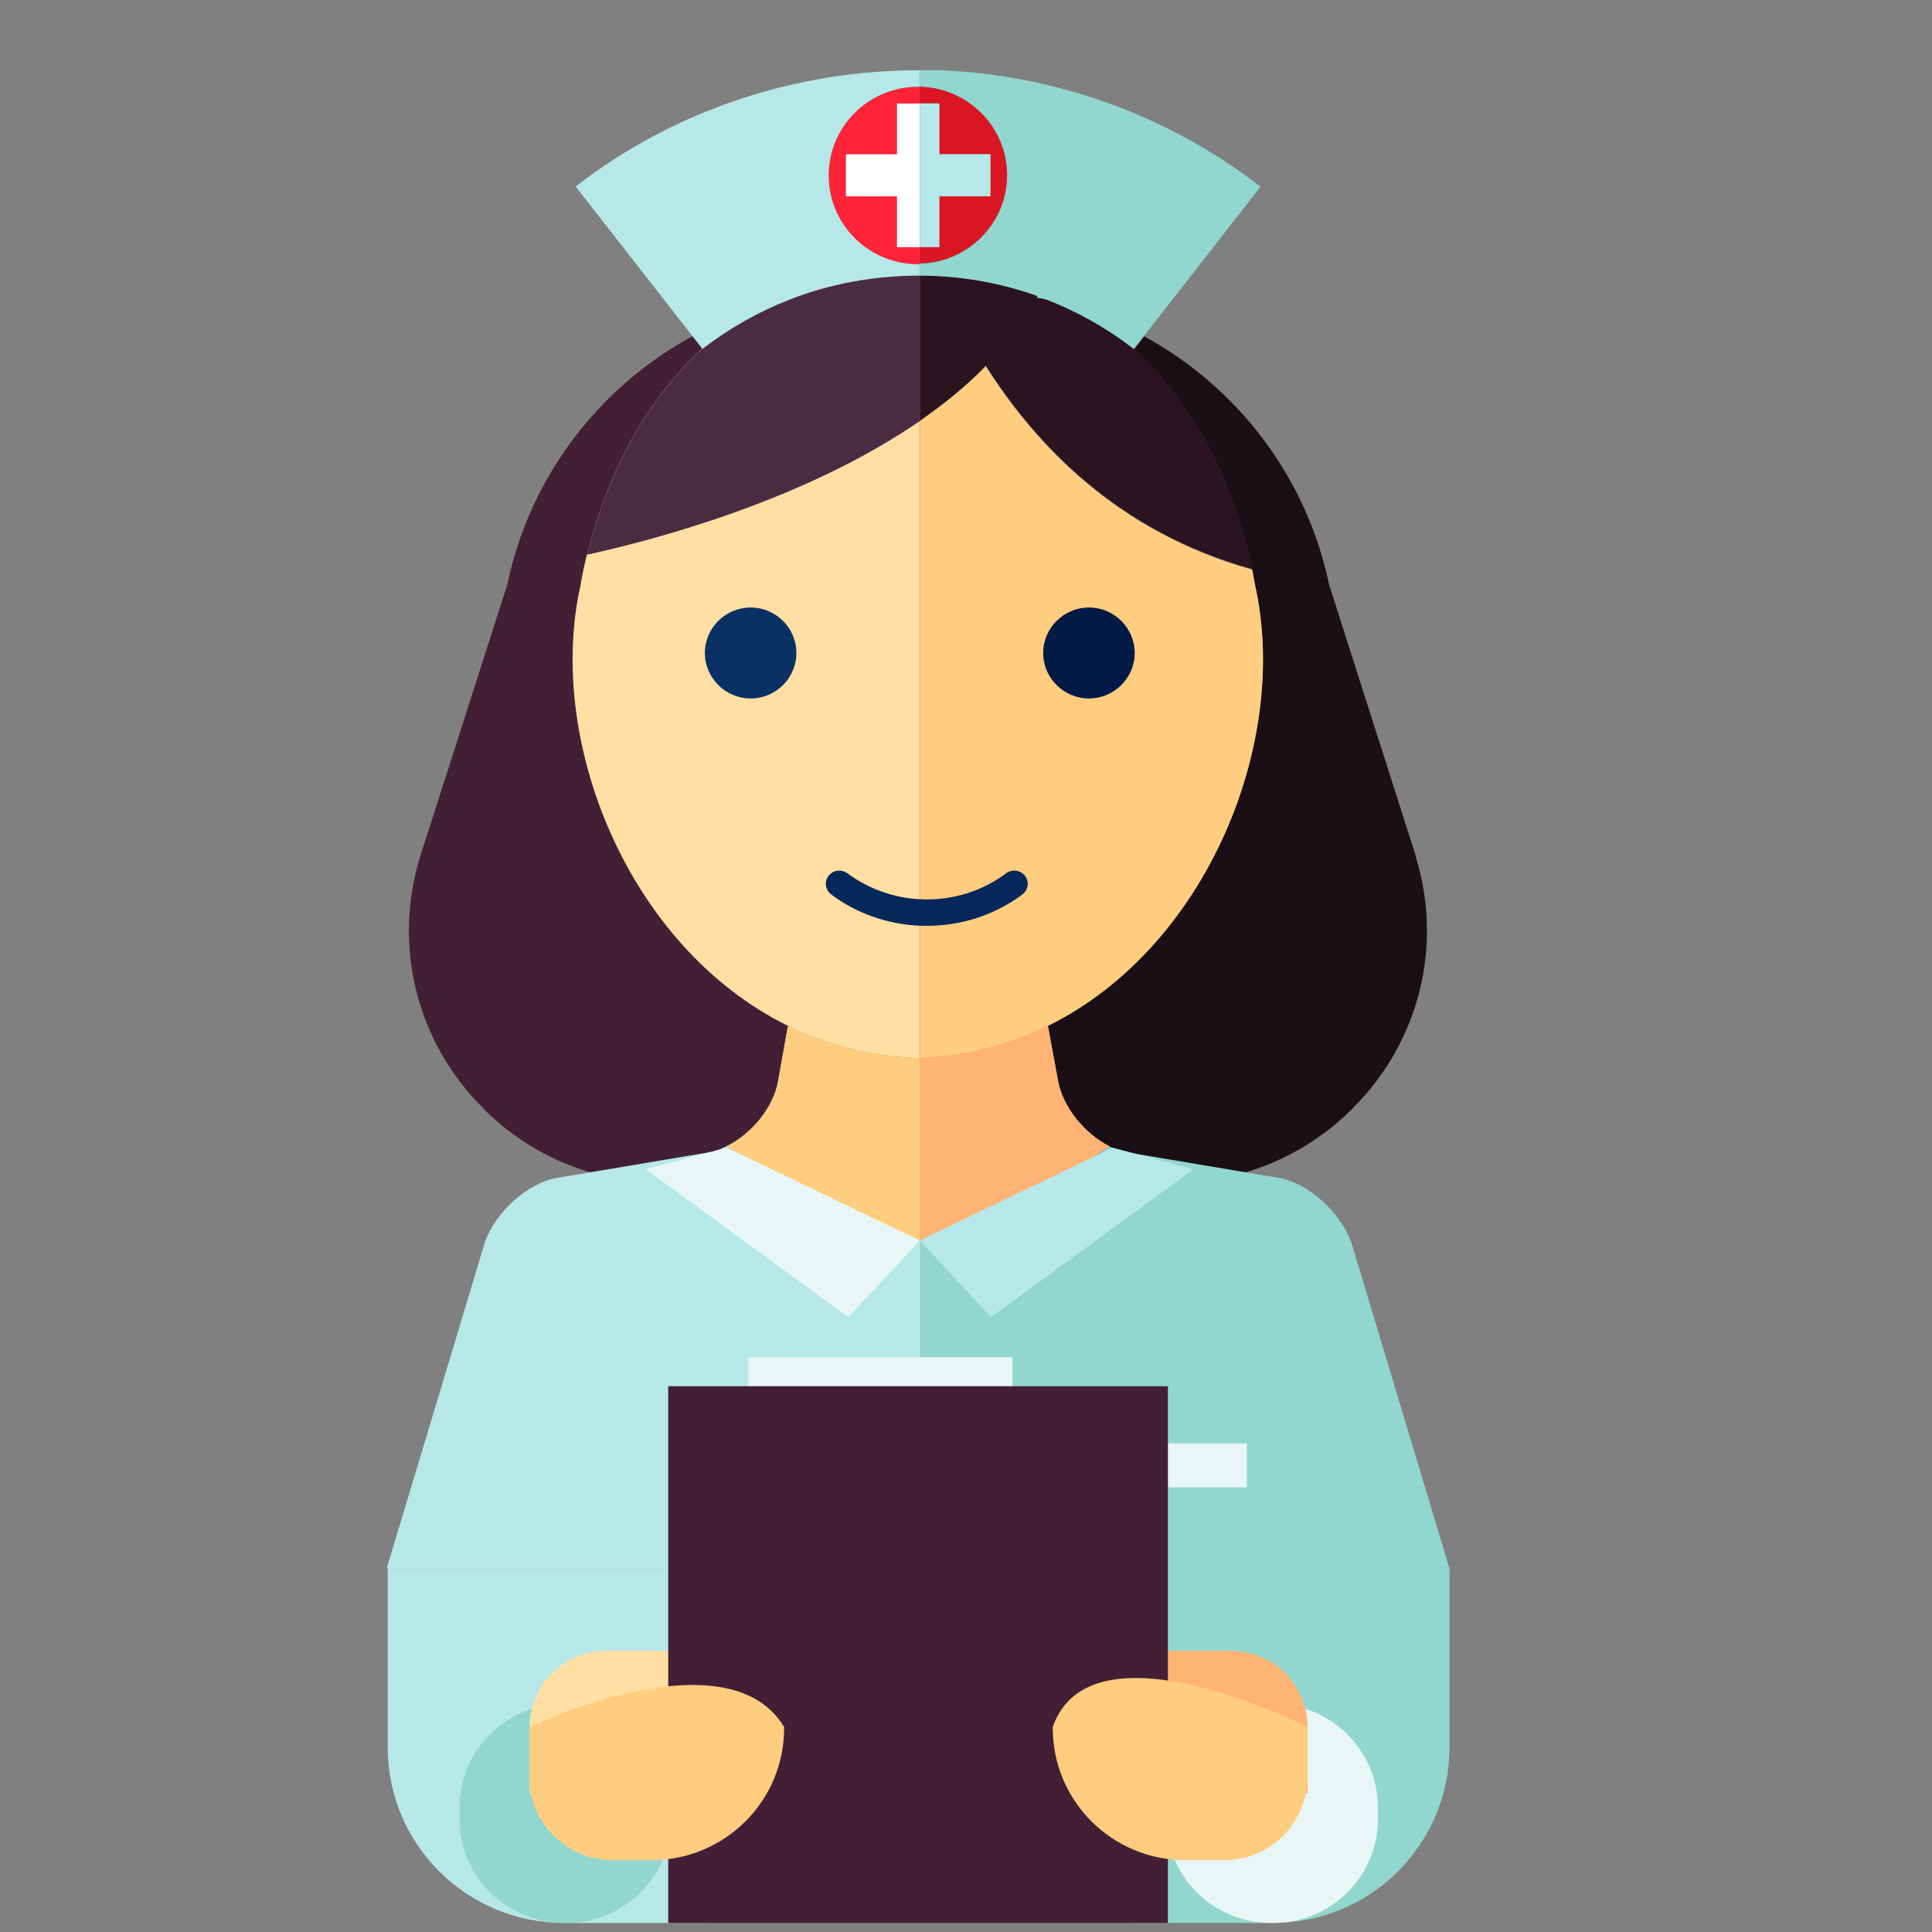 <svg width="55" height="55" viewBox="0 0 55 55" fill="none" xmlns="http://www.w3.org/2000/svg">
<rect x="0" y="0" width="55" height="55" fill="#808080" stroke="none"/>
<path d="M32.203 54.742H36.241C39.015 54.742 41.262 52.509 41.262 49.753V44.642H32.203V54.742Z" fill="#91D7CF"/>
<path d="M20.098 54.742H16.06C13.287 54.742 11.039 52.509 11.039 49.753V44.642H20.098V54.742Z" fill="#B7E8E9"/>
<path d="M16.128 48.504H16.059C14.414 48.504 13.08 49.829 13.08 51.464V51.782C13.08 53.417 14.414 54.742 16.059 54.742H16.128C17.773 54.742 19.107 53.417 19.107 51.782V51.464C19.107 49.829 17.773 48.504 16.128 48.504Z" fill="#91D7CF"/>
<path d="M40.311 24.389L37.834 16.636C37.202 13.592 35.236 11.025 32.57 9.572C32.471 9.693 32.379 9.814 32.288 9.935C32.273 9.927 32.257 9.912 32.242 9.905C33.857 11.358 35.053 13.486 35.648 16.212C35.671 16.333 35.693 16.462 35.716 16.59C35.716 16.605 35.716 16.62 35.724 16.636C36.73 21.065 34.391 26.948 29.834 29.197C29.811 29.212 29.789 29.219 29.773 29.227C29.796 29.227 29.819 29.227 29.834 29.219L30.124 30.787C30.261 31.521 30.871 32.278 31.579 32.634C31.709 32.702 31.838 32.755 31.975 32.785L34.81 33.535C36.189 33.263 37.461 32.589 38.474 31.589L38.52 31.536C40.402 29.666 41.088 26.918 40.303 24.389H40.311Z" fill="#1A0F15"/>
<path d="M20.692 32.627C21.4 32.278 22.017 31.521 22.147 30.787L22.429 29.212C22.429 29.212 22.459 29.227 22.482 29.227C22.459 29.219 22.444 29.204 22.429 29.197C17.872 26.948 15.534 21.065 16.539 16.636C16.539 16.62 16.539 16.605 16.547 16.59C16.593 16.318 16.646 16.053 16.714 15.788C17.339 13.281 18.474 11.313 19.991 9.927C19.899 9.806 19.808 9.685 19.709 9.572C17.042 11.025 15.076 13.592 14.444 16.636L11.96 24.389C11.175 26.918 11.861 29.666 13.743 31.536L13.789 31.589C14.794 32.589 16.074 33.263 17.453 33.535L20.288 32.785C20.425 32.748 20.554 32.702 20.684 32.627H20.692Z" fill="#421F34"/>
<path d="M28.067 10.412C27.519 10.98 26.879 11.502 26.186 11.979V30.12C26.902 30.098 27.587 29.984 28.243 29.81C28.776 29.666 29.287 29.469 29.774 29.234C29.797 29.227 29.82 29.219 29.835 29.204C34.391 26.955 36.73 21.072 35.725 16.643C35.725 16.628 35.725 16.613 35.717 16.598C35.694 16.469 35.671 16.34 35.648 16.219C31.785 15.144 29.462 12.63 28.06 10.427L28.067 10.412Z" fill="#FFCD7F"/>
<path d="M26.132 30.12C26.132 30.12 26.162 30.12 26.177 30.12V11.979C23.442 13.872 19.762 15.114 16.707 15.788C16.646 16.045 16.585 16.31 16.539 16.59C16.539 16.605 16.539 16.62 16.532 16.636C15.526 21.065 17.865 26.948 22.421 29.197C22.436 29.204 22.452 29.219 22.474 29.227C22.612 29.295 22.764 29.363 22.916 29.424C23.892 29.833 24.966 30.082 26.124 30.12H26.132Z" fill="#FFDFA3"/>
<path d="M29.523 8.474C29.523 8.474 29.53 8.443 29.546 8.428C28.464 8.042 27.321 7.845 26.186 7.845V11.979C26.879 11.495 27.519 10.98 28.067 10.412C29.462 12.615 31.793 15.136 35.656 16.204C35.054 13.478 33.865 11.351 32.25 9.897C31.496 9.322 30.673 8.86 29.82 8.527C29.721 8.496 29.629 8.481 29.53 8.466L29.523 8.474Z" fill="#2B141F"/>
<path d="M26.186 7.845C24.921 7.845 23.656 8.065 22.467 8.534C21.599 8.875 20.761 9.344 19.999 9.935C18.483 11.313 17.347 13.289 16.723 15.788C19.778 15.114 23.45 13.872 26.193 11.979V7.845H26.186Z" fill="#4B2B42"/>
<path d="M28.669 4.991C28.669 6.369 27.557 7.482 26.178 7.512V7.845C27.313 7.845 28.456 8.042 29.538 8.428C29.53 8.443 29.523 8.458 29.515 8.474C29.614 8.489 29.705 8.504 29.804 8.534C30.658 8.867 31.481 9.322 32.235 9.905C32.25 9.912 32.265 9.927 32.281 9.935C32.38 9.814 32.471 9.693 32.562 9.571C33.667 8.156 34.78 6.732 35.884 5.316C33.195 3.234 29.987 2.129 26.757 2C26.566 2 26.376 2 26.178 2V2.469C27.557 2.5 28.669 3.613 28.669 4.991Z" fill="#91D7CF"/>
<path d="M19.991 9.935C20.76 9.344 21.59 8.875 22.459 8.534C23.648 8.065 24.912 7.845 26.177 7.845V7.512C26.177 7.512 26.147 7.512 26.131 7.512C24.73 7.512 23.594 6.384 23.594 4.991C23.594 3.598 24.73 2.469 26.131 2.469C26.147 2.469 26.162 2.469 26.177 2.469V2C22.726 2 19.267 3.083 16.387 5.309C17.491 6.725 18.604 8.148 19.709 9.564C19.808 9.685 19.899 9.806 19.991 9.92V9.935Z" fill="#B7E8E9"/>
<path d="M26.131 7.035H25.529V5.589H24.081V4.393H25.529V2.946H26.177V2.477C26.177 2.477 26.146 2.477 26.131 2.477C24.729 2.477 23.594 3.605 23.594 4.998C23.594 6.391 24.729 7.52 26.131 7.52C26.146 7.52 26.161 7.52 26.177 7.52V7.05H26.131V7.035Z" fill="#FF2338"/>
<path d="M28.669 4.991C28.669 3.613 27.557 2.5 26.178 2.469V2.939H26.741V4.385H28.197V5.581H26.741V7.027H26.178V7.497C27.557 7.467 28.669 6.354 28.669 4.976V4.991Z" fill="#DA1623"/>
<path d="M25.537 4.393H24.082V5.589H25.537V7.035H26.132H26.185V2.947H25.537V4.393Z" fill="white"/>
<path d="M26.742 7.035V5.589H28.197V4.392H26.742V2.946H26.186V7.035H26.742Z" fill="#B7E8E9"/>
<path d="M31.58 32.634C31.45 32.732 30.863 33.179 30.079 33.671C28.898 34.421 27.29 35.299 26.178 35.322V44.65H41.263L38.521 35.541C38.3 34.686 37.416 33.792 36.555 33.565L36.425 33.535L31.968 32.785C31.831 32.755 31.701 32.702 31.572 32.634H31.58Z" fill="#91D7CF"/>
<path d="M26.139 35.322C25.035 35.322 23.404 34.428 22.208 33.671C21.423 33.172 20.829 32.733 20.692 32.627C20.562 32.695 20.425 32.748 20.295 32.785L15.838 33.535L15.709 33.565C14.848 33.792 13.964 34.678 13.751 35.541L11.008 44.65H26.193V35.322C26.193 35.322 26.162 35.322 26.147 35.322H26.139Z" fill="#B7E8E9"/>
<path d="M28.235 29.802C27.58 29.984 26.894 30.09 26.178 30.113V35.314C27.29 35.291 28.898 34.413 30.079 33.664C30.863 33.164 31.45 32.717 31.58 32.626C30.871 32.27 30.262 31.513 30.124 30.779L29.835 29.212C29.835 29.212 29.789 29.219 29.774 29.219C29.286 29.454 28.776 29.651 28.242 29.795L28.235 29.802Z" fill="#FFB375"/>
<path d="M26.131 30.12C24.973 30.082 23.899 29.832 22.924 29.424C22.771 29.355 22.619 29.295 22.482 29.227C22.459 29.227 22.444 29.227 22.428 29.212L22.147 30.787C22.017 31.521 21.4 32.278 20.691 32.626C20.828 32.732 21.423 33.172 22.208 33.671C23.404 34.436 25.034 35.322 26.139 35.322C26.154 35.322 26.169 35.322 26.185 35.322V30.12C26.185 30.12 26.154 30.12 26.139 30.12H26.131Z" fill="#FFCD7F"/>
<path d="M20.691 32.672L18.383 33.285L24.15 37.495L26.185 35.314L20.691 32.672Z" fill="#E8F7F5"/>
<path d="M31.671 32.672L33.98 33.285L28.212 37.495L26.186 35.314L31.671 32.672Z" fill="#B7E8E9"/>
<path d="M22.672 18.589C22.672 19.301 22.085 19.884 21.369 19.884C20.653 19.884 20.066 19.301 20.066 18.589C20.066 17.877 20.653 17.294 21.369 17.294C22.085 17.294 22.672 17.877 22.672 18.589Z" fill="#093164"/>
<path d="M32.303 18.589C32.303 19.301 31.716 19.884 31 19.884C30.284 19.884 29.697 19.301 29.697 18.589C29.697 17.877 30.284 17.294 31 17.294C31.716 17.294 32.303 17.877 32.303 18.589Z" fill="#031946"/>
<path d="M26.383 26.357C25.423 26.357 24.463 26.062 23.663 25.464C23.496 25.335 23.458 25.1 23.587 24.934C23.717 24.767 23.953 24.737 24.12 24.858C25.454 25.85 27.313 25.858 28.646 24.858C28.814 24.737 29.05 24.767 29.18 24.934C29.309 25.1 29.271 25.335 29.103 25.464C28.303 26.062 27.343 26.357 26.383 26.357Z" fill="#062759"/>
<path d="M35.495 41.091H30.162V42.341H35.495V41.091Z" fill="#E8F7F5"/>
<path d="M28.821 38.638H21.309V39.675H28.821V38.638Z" fill="#E8F7F5"/>
<path d="M19.709 51.048H15.076V49.163C15.076 47.966 16.051 46.997 17.255 46.997H19.709V51.048Z" fill="#FFDFA3"/>
<path d="M36.249 48.504H36.18C34.535 48.504 33.201 49.829 33.201 51.464V51.782C33.201 53.417 34.535 54.743 36.18 54.743H36.249C37.894 54.743 39.228 53.417 39.228 51.782V51.464C39.228 49.829 37.894 48.504 36.249 48.504Z" fill="#E8F7F5"/>
<path d="M32.592 51.048H37.224V49.163C37.224 47.966 36.249 46.997 35.045 46.997H32.592V51.048Z" fill="#FFB375"/>
<path d="M33.248 39.463H19.023V54.742H33.248V39.463Z" fill="#421F34"/>
<path d="M18.535 52.956H17.446C16.135 52.956 15.076 51.903 15.076 50.601V49.162C15.076 49.162 20.691 46.474 22.322 49.162C22.322 49.17 22.322 49.2 22.322 49.2C22.322 51.275 20.631 52.956 18.543 52.956H18.535Z" fill="#FFCD7F"/>
<path d="M33.757 52.956H34.847C36.157 52.956 37.216 51.903 37.216 50.601V49.162C37.216 49.162 31.06 46.028 29.971 49.162C29.971 49.17 29.971 49.2 29.971 49.2C29.971 51.275 31.662 52.956 33.75 52.956H33.757Z" fill="#FFCD7F"/>
</svg>
